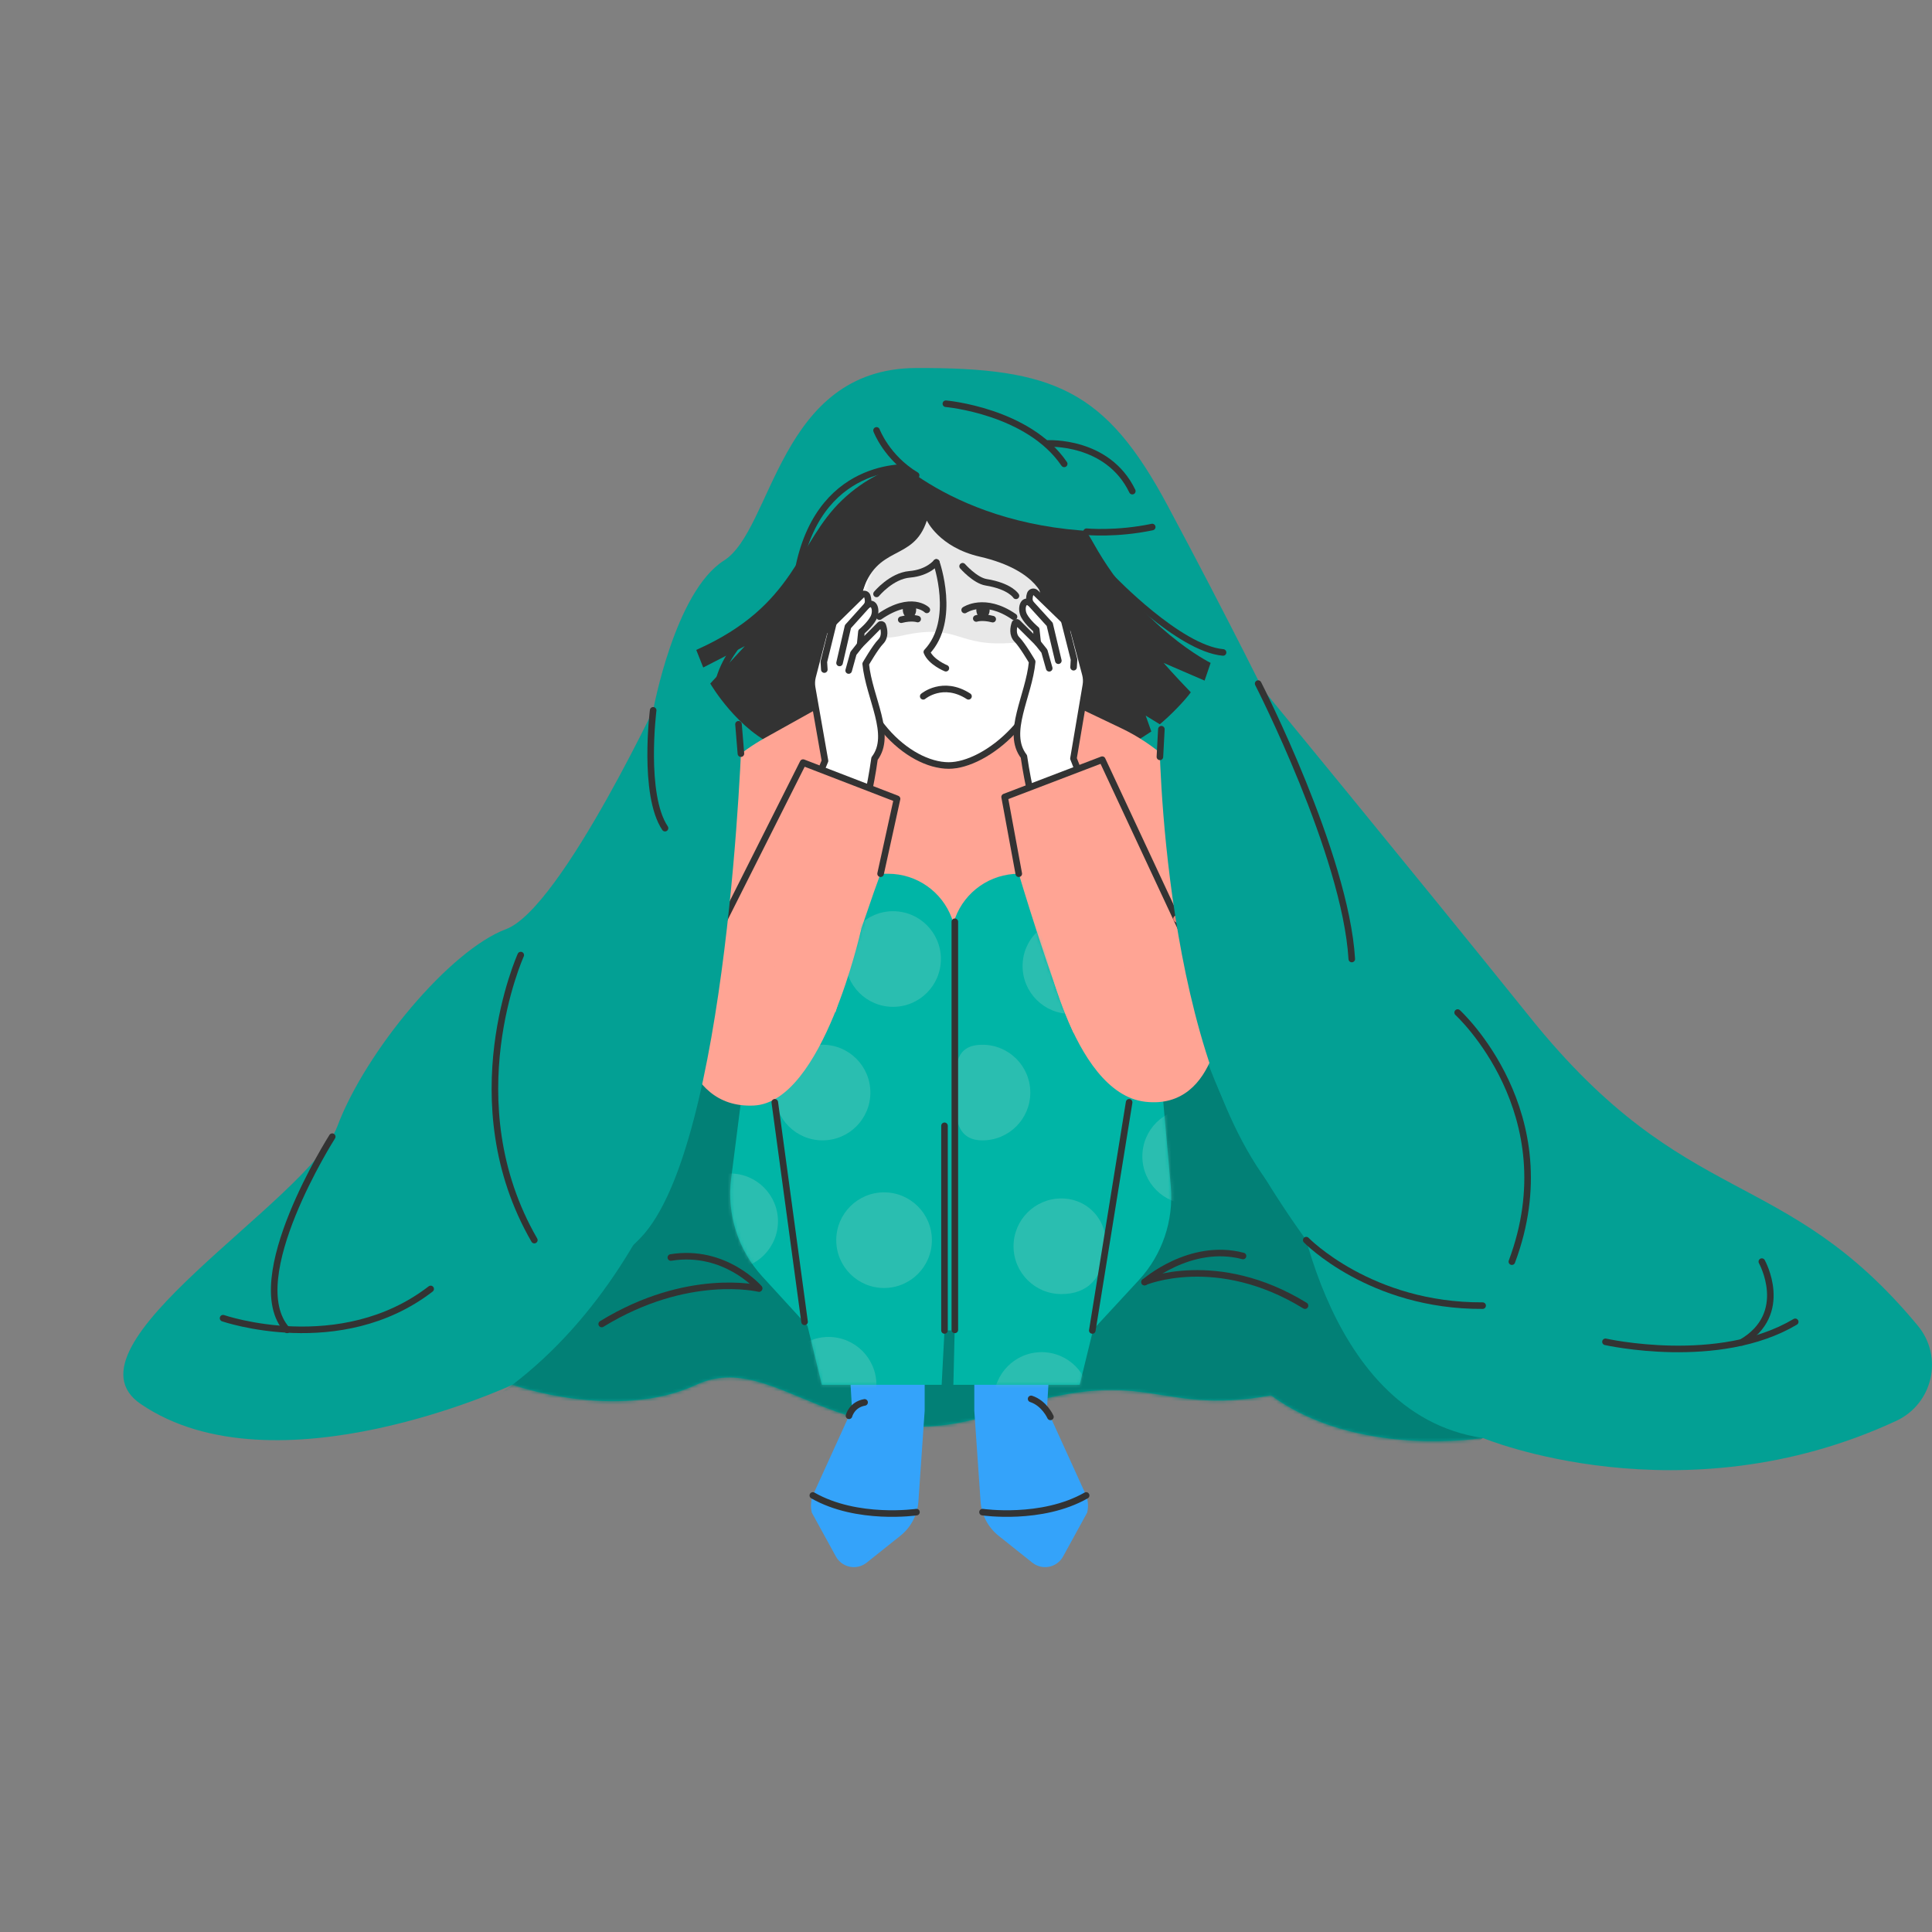 <svg width="588" height="588" viewBox="0 0 588 588" fill="none" xmlns="http://www.w3.org/2000/svg">
<rect x="0" y="0" width="588" height="588" fill="#808080" stroke="none"/>
<path d="M198.787 216.18C198.787 216.18 205.345 180.087 220.321 170.609C235.297 161.131 236.9 112.168 278.827 112.002C320.76 111.836 336.529 118.696 355.315 153.789C374.1 188.881 387.513 216.175 387.513 216.175C387.513 216.175 233.09 283.707 198.787 216.175V216.18Z" fill="#03A094"/>
<path d="M202.679 208.052C202.679 208.052 171.104 276.408 154.002 282.785C136.901 289.163 111.246 319.994 102.692 342.729C94.139 365.469 16.898 409.628 42.829 427.302C83.666 455.138 155.972 421.453 155.972 421.453C155.972 421.453 187.572 432.705 211.901 421.453C236.229 410.201 256.044 445.982 303.037 430.066C350.03 414.151 350.689 431.252 386.867 424.674C413.049 443.901 451.333 437.655 451.333 437.655C451.333 437.655 511.664 462.817 577.101 432.448C588.262 427.267 591.544 412.95 583.689 403.477C542.892 354.252 513.338 368.891 465.802 309.792C429.422 264.563 382.917 208.052 382.917 208.052H202.674H202.679Z" fill="#03A094"/>
<mask id="mask0_3212_18283" style="mask-type:luminance" maskUnits="userSpaceOnUse" x="37" y="208" width="551" height="240">
<path d="M202.679 208.047C202.679 208.047 171.104 276.403 154.002 282.781C136.901 289.158 111.246 319.989 102.692 342.724C94.139 365.465 16.898 409.623 42.829 427.298C83.666 455.134 155.972 421.448 155.972 421.448C155.972 421.448 187.572 432.7 211.901 421.448C236.229 410.196 256.044 445.977 303.037 430.062C350.03 414.146 350.689 431.248 386.867 424.669C413.049 443.897 451.333 437.65 451.333 437.65C451.333 437.65 511.664 462.813 577.101 432.444C588.262 427.263 591.544 412.945 583.689 403.472C542.892 354.248 513.338 368.887 465.802 309.788C429.422 264.558 382.917 208.047 382.917 208.047H202.674H202.679Z" fill="white"/>
</mask>
<g mask="url(#mask0_3212_18283)">
<path d="M215.739 319.904C215.739 319.904 200.28 405.357 132.105 435.655C98.776 470.497 144.523 466.622 144.523 466.622L255.505 493.89H372.061C373.784 493.89 451.337 437.645 451.337 437.645C451.337 437.645 360.698 357.806 359.522 284.092C358.823 240.316 215.734 319.909 215.734 319.909L215.739 319.904Z" fill="#028076"/>
</g>
<path d="M247.37 455.136L259.306 428.898L258.607 416.993L281.423 410.842V429.36L279.513 456.965C279.231 461.061 277.241 464.85 274.03 467.408L263.763 475.595C260.738 478.007 256.27 477.112 254.406 473.72L247.074 460.363C246.656 458.629 246.757 456.815 247.365 455.136H247.37Z" fill="#34A3FA"/>
<path d="M278.925 460.211C278.925 460.211 260.939 462.86 247.38 455.135" stroke="#333333" stroke-width="2" stroke-linecap="round" stroke-linejoin="round"/>
<path d="M330.578 455.136L318.643 428.898L319.341 416.993L296.526 410.842V429.36L298.436 456.965C298.717 461.061 300.707 464.85 303.918 467.408L314.185 475.595C317.211 478.007 321.678 477.112 323.543 473.72L330.875 460.363C331.292 458.629 331.191 456.815 330.583 455.136H330.578Z" fill="#34A3FA"/>
<path d="M286.167 139.714C286.167 139.714 270.161 138.986 256.321 152.182C242.476 165.374 242.436 184.235 211.901 197.799L214.027 203.151L226.676 196.648L216.167 208.04C216.167 208.04 224.615 222.589 237.189 227.519C258.879 231.766 291.193 240.711 291.193 240.711L334.532 231.575C334.532 231.575 343.407 227.388 350.402 222.629L348.694 217.795L352.981 220.433C355.996 217.956 360.499 213.377 362.418 210.704C357.277 205.372 354.146 201.754 354.146 201.754L366.615 207.141L368.454 201.754C368.454 201.754 347.357 191.376 332.859 165.435C315.109 133.669 286.167 139.704 286.167 139.704V139.714Z" fill="#333333"/>
<path d="M232.669 224.67L255.51 211.93L322.112 212.493L341.264 221.639C361.265 231.193 374.271 251.103 374.99 273.256L379.463 319.912L189.988 318.424L204.009 262.139C207.974 246.224 218.351 232.66 232.674 224.67H232.669Z" fill="#FFA494"/>
<path d="M319.535 194.872C319.535 217.562 299.981 232.98 288.759 232.98C276.422 232.98 259.506 217.557 259.506 194.872C259.506 172.187 272.944 153.794 289.518 153.794C306.092 153.794 319.53 172.187 319.53 194.872H319.535Z" fill="white"/>
<mask id="mask1_3212_18283" style="mask-type:luminance" maskUnits="userSpaceOnUse" x="262" y="149" width="61" height="81">
<path d="M322.352 190.99C322.352 213.68 302.798 229.098 291.576 229.098C279.238 229.098 262.323 213.675 262.323 190.99C262.323 168.305 275.761 149.912 292.335 149.912C308.909 149.912 322.347 168.305 322.347 190.99H322.352Z" fill="white"/>
</mask>
<g mask="url(#mask1_3212_18283)">
<path d="M237.748 165.142C237.748 165.142 247.161 199.516 274.62 193.43C292.335 189.505 290.671 197.184 308.682 195.601C327.468 193.952 359.274 167.287 359.274 167.287L307.446 137.29L264.911 122.998C264.911 122.998 246.125 138.909 241.985 140.763C237.839 142.617 237.753 165.137 237.753 165.137L237.748 165.142Z" fill="#E8E8E8"/>
</g>
<path d="M319.535 194.872C319.535 217.562 299.981 232.98 288.759 232.98C276.422 232.98 259.506 217.557 259.506 194.872C259.506 172.187 272.944 153.794 289.518 153.794C306.092 153.794 319.53 172.187 319.53 194.872H319.535Z" stroke="#333333" stroke-width="2" stroke-linecap="round" stroke-linejoin="round"/>
<path d="M327.494 240.104L326.715 230.838L330.489 208.535C330.68 207.414 330.625 206.263 330.333 205.162L326.705 191.548L315.206 180.397C314.669 179.874 313.759 180.09 313.533 180.809C313.267 181.668 313.116 182.754 313.634 183.588C311.377 181.97 310.553 185.302 311.694 187.408C312.834 189.513 315.387 191.599 315.387 191.599L315.82 195.599L309.744 189.543C309.467 189.272 309 189.383 308.874 189.749C308.482 190.905 308.015 193.142 309.558 194.674C311.166 196.277 314.151 201.388 314.151 201.388C312.804 212.495 306.015 223.435 311.628 230.224C312.99 239.572 314.87 246.095 314.87 246.095L327.494 240.094V240.104Z" fill="white"/>
<path d="M330.597 240.816L326.707 230.845L330.481 208.542C330.672 207.422 330.617 206.271 330.325 205.17L326.697 191.556L315.199 180.405C314.661 179.882 313.751 180.098 313.525 180.817C313.259 181.676 313.108 182.762 313.626 183.596C311.369 181.978 310.545 185.31 311.686 187.415C312.827 189.521 315.38 191.606 315.38 191.606L315.812 195.607L309.736 189.551C309.46 189.28 308.992 189.39 308.867 189.757C308.475 190.913 308.007 193.149 309.55 194.682C311.158 196.285 314.143 201.396 314.143 201.396C313.148 211.909 306.032 222.98 311.621 230.232C312.982 239.579 314.862 246.102 314.862 246.102L330.592 240.811L330.597 240.816Z" fill="white" stroke="#333333" stroke-width="2" stroke-linecap="round" stroke-linejoin="round"/>
<path d="M315.815 195.614L317.856 198.177L319.328 203.388" fill="white"/>
<path d="M315.815 195.614L317.856 198.177L319.328 203.388" stroke="#333333" stroke-width="2" stroke-linecap="round" stroke-linejoin="round"/>
<path d="M313.631 183.603L319.48 190.026L322.104 201.082" fill="white"/>
<path d="M313.631 183.603L319.48 190.026L322.104 201.082" stroke="#333333" stroke-width="2" stroke-linecap="round" stroke-linejoin="round"/>
<path d="M323.878 188.823L326.879 200.708L326.743 203.065" fill="white"/>
<path d="M323.878 188.823L326.879 200.708L326.743 203.065" stroke="#333333" stroke-width="2" stroke-linecap="round" stroke-linejoin="round"/>
<path d="M250.355 240.836L251.084 231.564L247.174 209.286C246.978 208.165 247.023 207.014 247.31 205.914L250.858 192.28L262.286 181.063C262.823 180.535 263.733 180.751 263.959 181.465C264.231 182.324 264.391 183.41 263.879 184.244C266.125 182.611 266.969 185.938 265.844 188.053C264.718 190.169 262.175 192.265 262.175 192.265L261.768 196.27L267.809 190.179C268.085 189.908 268.552 190.013 268.678 190.38C269.075 191.531 269.558 193.767 268.025 195.31C266.427 196.923 263.472 202.049 263.472 202.049C264.884 213.145 271.739 224.051 266.165 230.87C264.859 240.228 263.019 246.761 263.019 246.761L250.36 240.836H250.355Z" fill="white"/>
<path d="M247.055 241.278L251.085 231.564L247.175 209.286C246.979 208.165 247.025 207.014 247.311 205.914L250.859 192.28L262.287 181.063C262.825 180.535 263.734 180.751 263.96 181.465C264.232 182.324 264.393 183.41 263.88 184.244C266.126 182.611 266.971 185.938 265.845 188.053C264.719 190.169 262.176 192.265 262.176 192.265L261.769 196.27L267.81 190.179C268.086 189.908 268.554 190.013 268.679 190.38C269.076 191.531 269.559 193.767 268.026 195.31C266.428 196.923 263.473 202.049 263.473 202.049C264.528 212.557 271.71 223.583 266.167 230.87C264.86 240.228 263.021 246.761 263.021 246.761L247.06 241.283L247.055 241.278Z" fill="white" stroke="#333333" stroke-width="2" stroke-linecap="round" stroke-linejoin="round"/>
<path d="M261.759 196.276L259.733 198.849L258.291 204.07" fill="white"/>
<path d="M261.759 196.276L259.733 198.849L258.291 204.07" stroke="#333333" stroke-width="2" stroke-linecap="round" stroke-linejoin="round"/>
<path d="M263.884 184.242L258.07 190.7L255.517 201.771" fill="white"/>
<path d="M263.884 184.242L258.07 190.7L255.517 201.771" stroke="#333333" stroke-width="2" stroke-linecap="round" stroke-linejoin="round"/>
<path d="M253.664 189.523L250.734 201.423L250.88 203.78" fill="white"/>
<path d="M253.664 189.523L250.734 201.423L250.88 203.78" stroke="#333333" stroke-width="2" stroke-linecap="round" stroke-linejoin="round"/>
<path d="M284.978 171.17C284.978 171.17 291.194 188.809 282.078 198.433C283.319 201.544 287.872 203.368 287.872 203.368" stroke="#333333" stroke-width="2" stroke-linecap="round" stroke-linejoin="round"/>
<path d="M266.772 180.758C266.772 180.758 271.255 175.27 276.878 174.793C282.502 174.316 284.969 171.17 284.969 171.17" stroke="#333333" stroke-width="2" stroke-linecap="round" stroke-linejoin="round"/>
<path d="M292.969 172.335C292.969 172.335 296.763 176.667 300.12 177.214C307.443 178.41 309.206 181.34 309.206 181.34" stroke="#333333" stroke-width="2" stroke-linecap="round" stroke-linejoin="round"/>
<path d="M293.594 185.656C293.594 185.656 299.625 181.494 308.615 187.716" stroke="#333333" stroke-width="2" stroke-linecap="round" stroke-linejoin="round"/>
<path d="M301.206 185.618C301.206 187.06 300.291 188.231 299.171 188.231C298.05 188.231 297.135 187.06 297.135 185.618C297.135 184.175 298.05 184.155 299.171 184.155C300.291 184.155 301.206 184.175 301.206 185.618Z" fill="#333333"/>
<path d="M297.127 188.233C297.127 188.233 298.906 187.6 302.128 188.434" stroke="#333333" stroke-width="2" stroke-linecap="round" stroke-linejoin="round"/>
<path d="M282.078 185.611C282.078 185.611 277.424 180.962 267.665 187.671" stroke="#333333" stroke-width="2" stroke-linecap="round" stroke-linejoin="round"/>
<path d="M278.833 185.574C278.833 187.016 277.919 188.187 276.798 188.187C275.677 188.187 274.763 187.016 274.763 185.574C274.763 184.131 275.677 184.111 276.798 184.111C277.919 184.111 278.833 184.131 278.833 185.574Z" fill="#333333"/>
<path d="M279.287 188.404C279.287 188.404 277.508 187.771 274.287 188.605" stroke="#333333" stroke-width="2" stroke-linecap="round" stroke-linejoin="round"/>
<path d="M356.32 361.049L352.576 318.855L326.725 314.362C320.092 299.603 310.061 265.927 310.061 265.927C301.412 265.927 293.678 271.319 290.683 279.436L290.18 280.802L289.688 279.466C286.703 271.335 278.958 265.927 270.3 265.927H268.013C268.013 265.927 266.435 269.49 256.439 299.738C255.796 302.739 255.072 305.498 254.293 308.045L226.94 309.794V324.062L222.533 358.627C221.146 369.502 224.618 380.437 232.021 388.523L245.755 403.519L250.132 421.455H286.592L287.456 404.926H290.552L290.155 421.455H328.605L332.711 404.64L346.566 389.649C353.707 381.92 357.25 371.532 356.32 361.049Z" fill="#00B5A6"/>
<path d="M282.079 158.433C282.079 158.433 285.823 166.564 298.166 169.413C316.629 173.675 317.8 182.902 317.8 182.902L323.891 188.806L324.589 175.961C324.589 175.961 316.634 161.227 315.825 161.227C315.016 161.227 303.015 150.98 303.015 150.98L284.979 149.226L270.119 150.035L258.927 171.167L257.927 185.324L262.244 180.756C266.782 165.333 277.903 171.242 282.084 158.433H282.079Z" fill="#333333"/>
<g opacity="0.46">
<mask id="mask2_3212_18283" style="mask-type:luminance" maskUnits="userSpaceOnUse" x="222" y="265" width="135" height="157">
<path d="M356.323 361.047L352.579 318.854L326.728 314.361C320.094 299.601 310.063 265.925 310.063 265.925C301.415 265.925 293.68 271.318 290.685 279.434L290.183 280.801L289.69 279.464C286.705 271.333 278.961 265.925 270.302 265.925H268.015C268.015 265.925 266.437 269.488 256.442 299.737C255.799 302.737 255.075 305.496 254.296 308.044L226.942 309.793V324.06L222.535 358.625C221.148 369.5 224.621 380.435 232.023 388.521L245.758 403.517L250.135 421.453H286.595L287.459 404.925H290.555L290.158 421.453H328.607L332.713 404.638L346.568 389.647C353.71 381.918 357.252 371.53 356.323 361.047Z" fill="white"/>
</mask>
<g mask="url(#mask2_3212_18283)">
<path d="M222.217 386.257C230.255 386.257 236.771 379.741 236.771 371.703C236.771 363.665 230.255 357.149 222.217 357.149C214.179 357.149 207.663 363.665 207.663 371.703C207.663 379.741 214.179 386.257 222.217 386.257Z" fill="#5BC9BC"/>
<path d="M250.346 347.067C258.384 347.067 264.899 340.552 264.899 332.514C264.899 324.476 258.384 317.96 250.346 317.96C242.308 317.96 235.792 324.476 235.792 332.514C235.792 340.552 242.308 347.067 250.346 347.067Z" fill="#5BC9BC"/>
<path d="M269.063 391.997C277.101 391.997 283.617 385.481 283.617 377.444C283.617 369.406 277.101 362.89 269.063 362.89C261.025 362.89 254.509 369.406 254.509 377.444C254.509 385.481 261.025 391.997 269.063 391.997Z" fill="#5BC9BC"/>
<path d="M252.178 436.007C260.216 436.007 266.731 429.492 266.731 421.454C266.731 413.416 260.216 406.9 252.178 406.9C244.14 406.9 237.624 413.416 237.624 421.454C237.624 429.492 244.14 436.007 252.178 436.007Z" fill="#5BC9BC"/>
<path d="M313.571 332.516C313.571 340.552 307.058 347.07 299.017 347.07C290.976 347.07 290.594 339.954 290.594 331.918C290.594 323.883 290.981 317.968 299.017 317.968C307.053 317.968 313.571 324.481 313.571 332.521V332.516Z" fill="#5BC9BC"/>
<path d="M271.807 306.43C279.844 306.43 286.36 299.914 286.36 291.876C286.36 283.838 279.844 277.322 271.807 277.322C263.769 277.322 257.253 283.838 257.253 291.876C257.253 299.914 263.769 306.43 271.807 306.43Z" fill="#5BC9BC"/>
<path d="M325.773 308.568C333.811 308.568 340.327 302.052 340.327 294.014C340.327 285.977 333.811 279.461 325.773 279.461C317.736 279.461 311.22 285.977 311.22 294.014C311.22 302.052 317.736 308.568 325.773 308.568Z" fill="#5BC9BC"/>
<path d="M336.53 379.515C335.751 389.023 331.062 393.852 323.022 393.852C314.981 393.852 308.468 387.339 308.468 379.298C308.468 371.258 314.981 364.745 323.022 364.745C331.062 364.745 337.193 371.429 336.53 379.51V379.515Z" fill="#5BC9BC"/>
<path d="M317.02 440.629C325.058 440.629 331.574 434.113 331.574 426.076C331.574 418.038 325.058 411.522 317.02 411.522C308.982 411.522 302.466 418.038 302.466 426.076C302.466 434.113 308.982 440.629 317.02 440.629Z" fill="#5BC9BC"/>
<path d="M362.226 366.49C370.264 366.49 376.78 359.974 376.78 351.936C376.78 343.898 370.264 337.382 362.226 337.382C354.188 337.382 347.672 343.898 347.672 351.936C347.672 359.974 354.188 366.49 362.226 366.49Z" fill="#5BC9BC"/>
</g>
</g>
<path d="M205.938 307.295C205.938 307.295 206.526 337.548 229.422 336.468C250.569 335.473 262.108 282.736 262.108 282.736L205.938 307.295Z" fill="#FFA494"/>
<path d="M372.057 306.146C372.057 306.146 371.343 337.932 348.573 335.319C325.803 332.711 317.028 284.085 317.028 284.085L372.057 306.141V306.146Z" fill="#FFA494"/>
<path d="M310.533 259.595L305.754 242.559L335.464 231.206L345.018 253.52L310.533 259.595Z" fill="#FFA494"/>
<path d="M267.034 259.595L271.813 242.559L242.103 231.206L232.549 253.52L267.034 259.595Z" fill="#FFA494"/>
<path d="M310.061 265.917L305.754 242.559L335.464 231.206L363.235 290.683" stroke="#333333" stroke-width="2" stroke-linecap="round" stroke-linejoin="round"/>
<path d="M268.007 265.917L273.013 243.126L244.418 232.096L213.28 294.004" stroke="#333333" stroke-width="2" stroke-linecap="round" stroke-linejoin="round"/>
<path d="M218.961 282.705L206.543 291.866" stroke="#EA8075" stroke-width="2" stroke-linecap="round" stroke-linejoin="round"/>
<path d="M358.065 279.624L366.412 285.951" stroke="#EA8075" stroke-width="2" stroke-linecap="round" stroke-linejoin="round"/>
<path d="M290.601 280.536V404.745" stroke="#333333" stroke-width="2" stroke-linecap="round" stroke-linejoin="round"/>
<path d="M287.458 404.92V342.634" stroke="#333333" stroke-width="2" stroke-linecap="round" stroke-linejoin="round"/>
<path d="M244.868 402.297L235.807 335.483" stroke="#333333" stroke-width="2" stroke-linecap="round" stroke-linejoin="round"/>
<path d="M332.442 404.925L343.649 335.483" stroke="#333333" stroke-width="2" stroke-linecap="round" stroke-linejoin="round"/>
<path d="M278.2 142.303C278.2 142.303 250.188 139.122 243.157 172.325" stroke="#333333" stroke-width="2" stroke-linecap="round" stroke-linejoin="round"/>
<path d="M338.405 175.968C338.405 175.968 358.824 197.371 372.237 198.572" stroke="#333333" stroke-width="2" stroke-linecap="round" stroke-linejoin="round"/>
<path d="M225.788 194.8C225.21 195.232 220.15 200.911 218.562 208.047" stroke="#333333" stroke-width="2" stroke-linecap="round" stroke-linejoin="round"/>
<path d="M280.69 141.379C280.69 141.379 311.245 125.841 325.387 156.169" stroke="#333333" stroke-width="2" stroke-linecap="round" stroke-linejoin="round"/>
<path d="M299.024 460.211C299.024 460.211 317.011 462.86 330.569 455.135" stroke="#333333" stroke-width="2" stroke-linecap="round" stroke-linejoin="round"/>
<path d="M225.79 222.589C225.79 222.589 221.78 349.08 194.883 376.815C167.987 404.551 140.674 389.841 140.674 389.841V327.736L183.234 273.014L211.905 222.584H225.79V222.589Z" fill="#03A094"/>
<path d="M352.83 223.187C352.83 223.187 353.297 324.45 390.415 365.312C430.147 409.048 418.452 317.143 418.452 317.143L398.702 246.093L352.83 223.182V223.187Z" fill="#03A094"/>
<path d="M267.921 135.351C267.921 135.351 289.606 161.253 337.624 161.835C329.041 148.448 326.89 139.261 326.89 139.261L304.301 130.984L267.921 135.351Z" fill="#03A094"/>
<path d="M393.253 356.653C393.253 356.653 401.123 430.356 451.327 437.643C501.531 444.93 393.253 356.653 393.253 356.653Z" fill="#03A094"/>
<path d="M266.772 130.992C266.772 130.992 269.832 139.254 278.823 144.656" stroke="#333333" stroke-width="2" stroke-linecap="round" stroke-linejoin="round"/>
<path d="M330.687 161.828C330.687 161.828 339.768 162.698 350.678 160.401" stroke="#333333" stroke-width="2" stroke-linecap="round" stroke-linejoin="round"/>
<path d="M287.873 122.875C287.873 122.875 312.924 125.061 323.885 141.178" stroke="#333333" stroke-width="2" stroke-linecap="round" stroke-linejoin="round"/>
<path d="M318.845 134.978C318.845 134.978 337.103 133.902 344.616 149.471" stroke="#333333" stroke-width="2" stroke-linecap="round" stroke-linejoin="round"/>
<path d="M353.461 221.932L353.014 230.345" stroke="#333333" stroke-width="2" stroke-linecap="round" stroke-linejoin="round"/>
<path d="M224.762 220.43L225.496 229.365" stroke="#333333" stroke-width="2" stroke-linecap="round" stroke-linejoin="round"/>
<path d="M198.787 216.184C198.787 216.184 195.566 241.804 202.395 252.046" stroke="#333333" stroke-width="2" stroke-linecap="round" stroke-linejoin="round"/>
<path d="M382.914 208.052C382.914 208.052 409.493 260.005 411.413 291.871" stroke="#333333" stroke-width="2" stroke-linecap="round" stroke-linejoin="round"/>
<path d="M101.114 345.945C101.114 345.945 73.433 389.401 87.374 404.743" stroke="#333333" stroke-width="2" stroke-linecap="round" stroke-linejoin="round"/>
<path d="M397.553 377.432C397.553 377.432 417.072 397.544 451.235 397.368" stroke="#333333" stroke-width="2" stroke-linecap="round" stroke-linejoin="round"/>
<path d="M488.624 408.381C488.624 408.381 523.108 416.141 546.371 402.296" stroke="#333333" stroke-width="2" stroke-linecap="round" stroke-linejoin="round"/>
<path d="M536.21 383.97C536.21 383.97 545.055 399.795 530.059 408.559" stroke="#333333" stroke-width="2" stroke-linecap="round" stroke-linejoin="round"/>
<path d="M67.891 401.191C67.891 401.191 103.566 413.483 131.071 392.286" stroke="#333333" stroke-width="2" stroke-linecap="round" stroke-linejoin="round"/>
<path d="M158.492 290.676C158.492 290.676 138.29 335.322 162.623 377.421" stroke="#333333" stroke-width="2" stroke-linecap="round" stroke-linejoin="round"/>
<path d="M443.632 308.167C443.632 308.167 477.077 338.752 460.136 383.981" stroke="#333333" stroke-width="2" stroke-linecap="round" stroke-linejoin="round"/>
<path d="M319.697 431.227C319.697 431.227 317.852 427.061 313.817 425.749" stroke="#333333" stroke-width="2" stroke-linecap="round" stroke-linejoin="round"/>
<path d="M258.395 430.895C258.395 430.895 259.214 427.503 263.139 426.815" stroke="#333333" stroke-width="2" stroke-linecap="round" stroke-linejoin="round"/>
<path d="M280.982 211.919C280.982 211.919 286.947 206.874 294.762 211.919" stroke="#333333" stroke-width="2" stroke-linecap="round" stroke-linejoin="round"/>
<path d="M348.338 390.172C348.338 390.172 370.274 380.845 397.176 397.368" stroke="#333333" stroke-width="2" stroke-linecap="round" stroke-linejoin="round"/>
<path d="M231.01 392.171C231.01 392.171 209.301 386.9 183.128 402.956" stroke="#333333" stroke-width="2" stroke-linecap="round" stroke-linejoin="round"/>
<path d="M231.013 392.056C231.013 392.056 220.701 380.055 204.167 382.714" stroke="#333333" stroke-width="2" stroke-linecap="round" stroke-linejoin="round"/>
<path d="M348.338 390.221C348.338 390.221 362.173 378 378.31 382.256" stroke="#333333" stroke-width="2" stroke-linecap="round" stroke-linejoin="round"/>
</svg>
